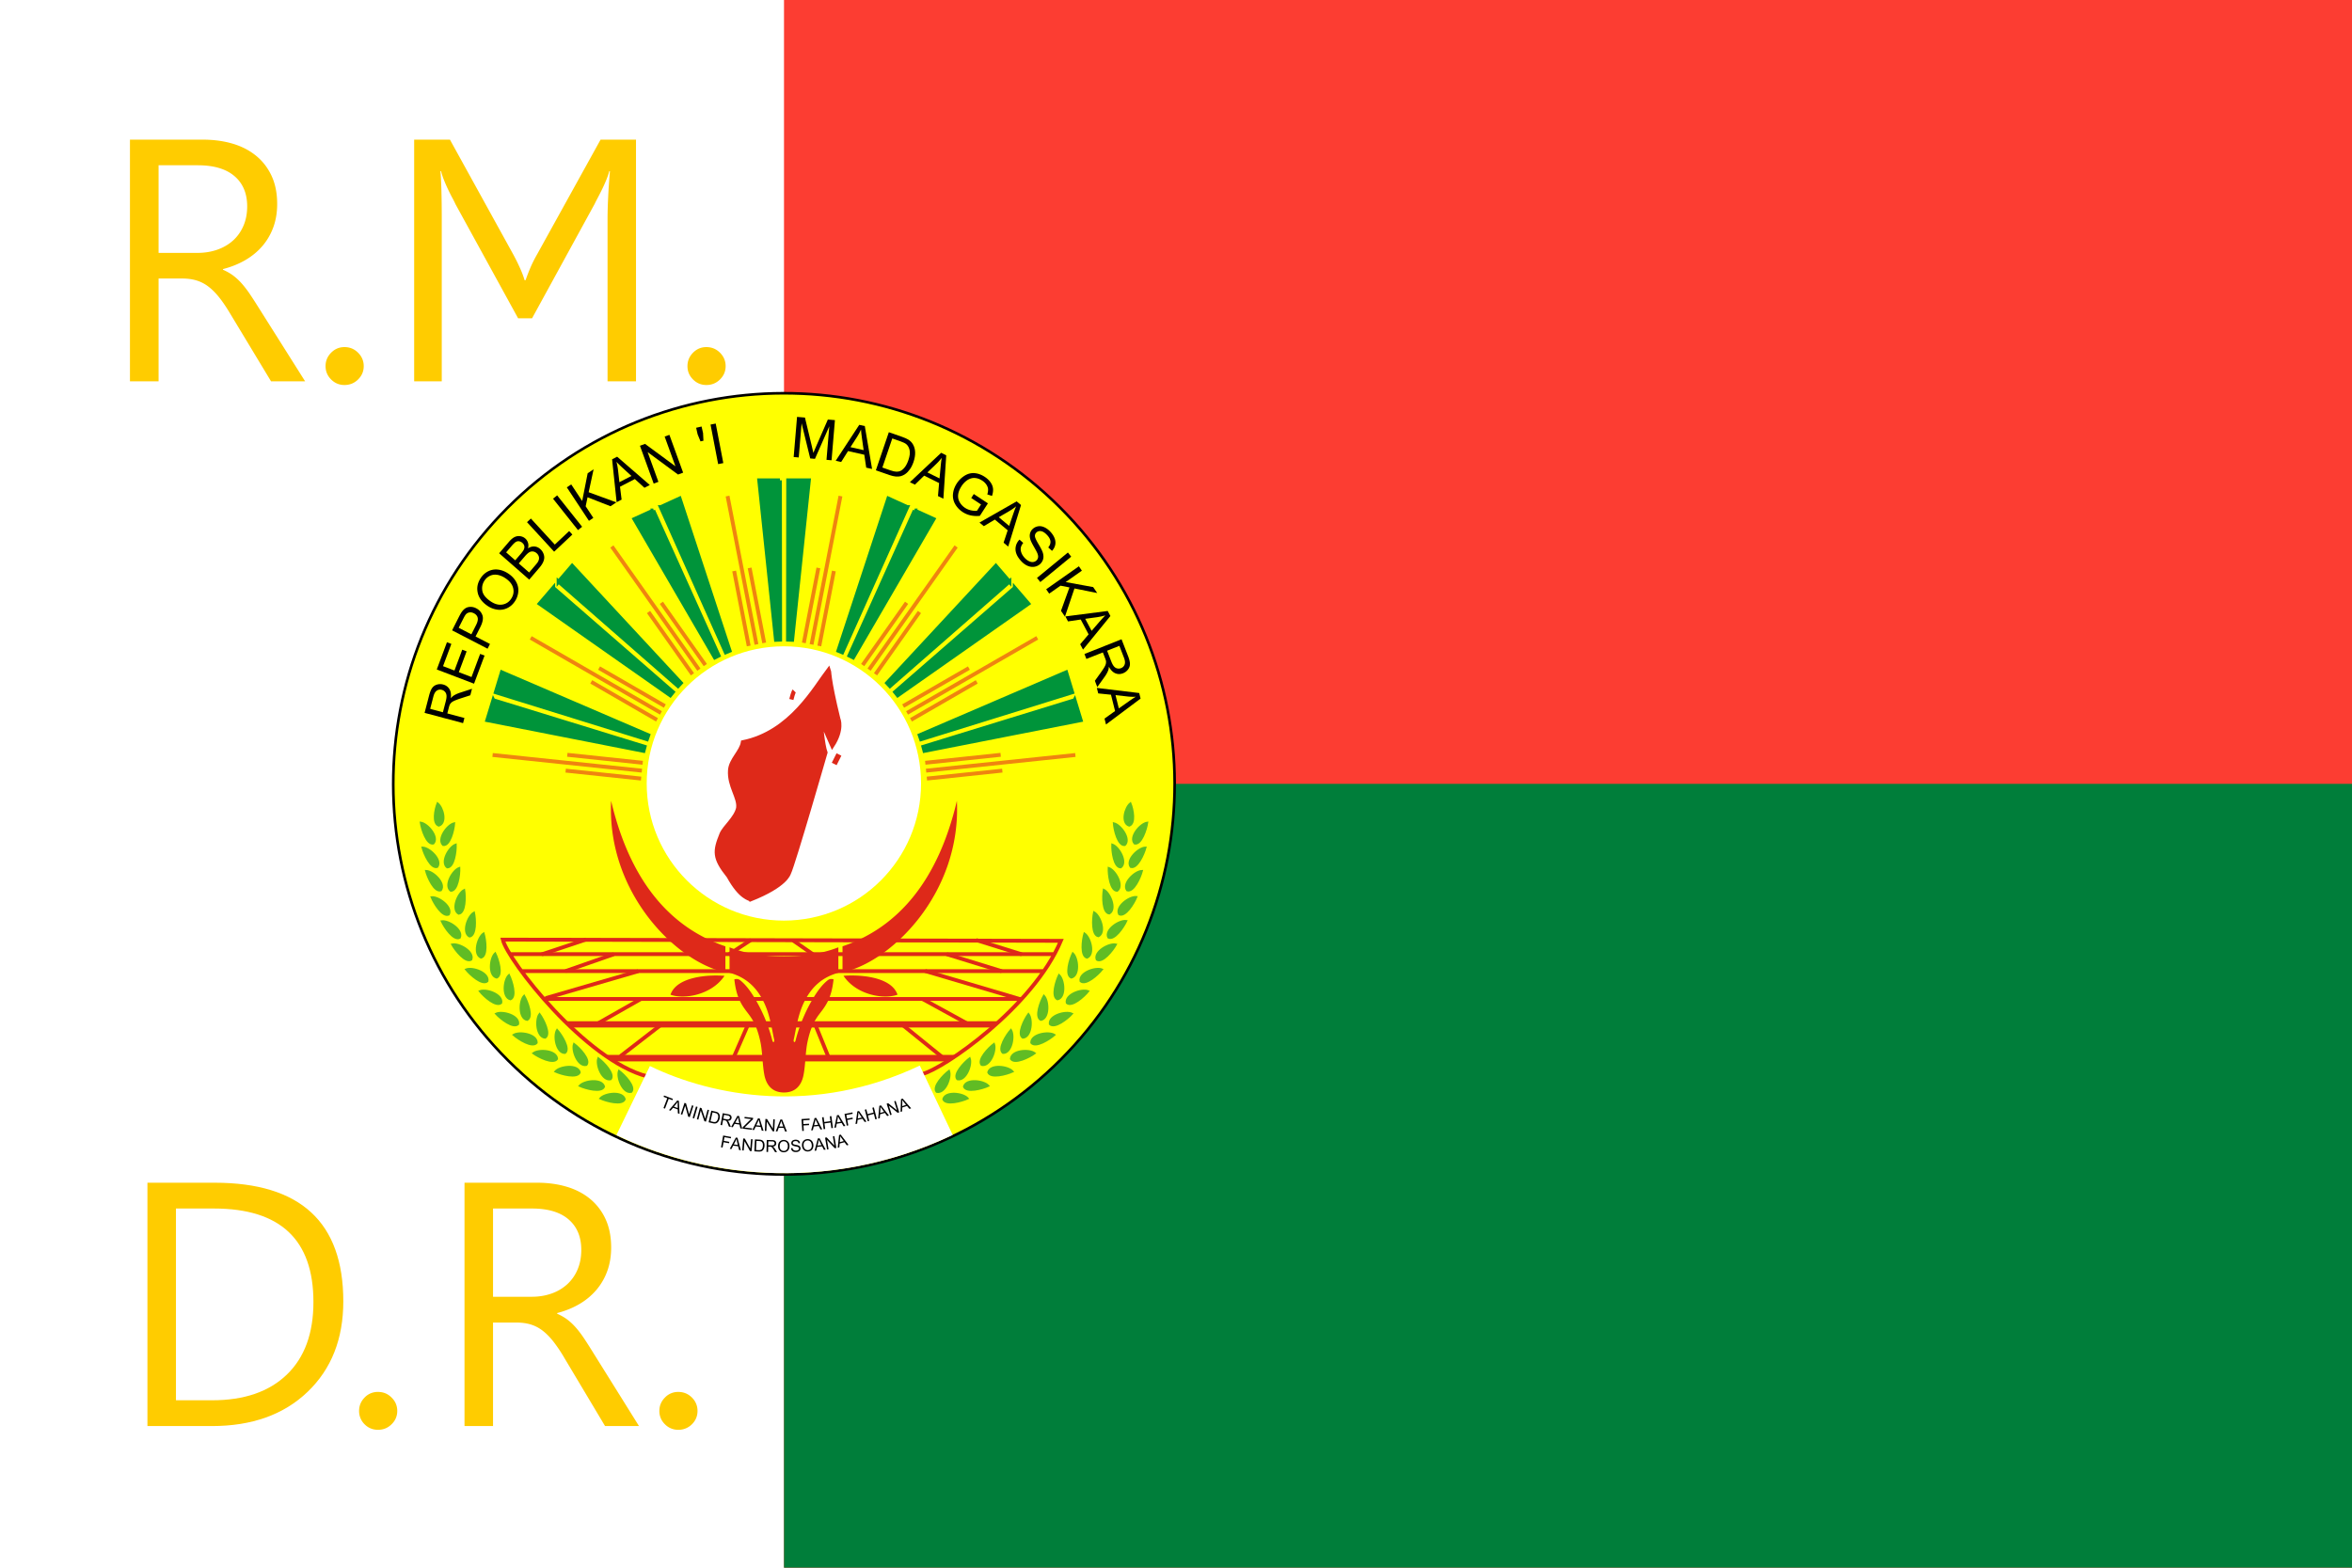 <svg xmlns="http://www.w3.org/2000/svg" width="900" height="600"><path style="fill:#fff" d="M0 0h900v600H0z"/><path style="fill:#fc3d32" d="M300 0h600v600H300z"/><path style="fill:#007e3a" d="M300 300h600v300H300z"/><path style="fill:#ff0;fill-opacity:1;stroke:#000;stroke-width:.402;stroke-linecap:round;stroke-linejoin:round;stroke-miterlimit:4;stroke-opacity:1;stroke-dasharray:none" d="M120.366 60.029c0 33.154-26.877 60.03-60.03 60.03C27.18 120.06.303 93.184.303 60.03.304 26.874 27.181-.002 60.335-.002c33.154 0 60.031 26.876 60.031 60.03z" transform="matrix(1.764 1.758 -1.758 1.764 299.082 88.045)"/><path transform="matrix(1.588 0 0 1.588 40.698 -475.241)" d="M196.311 488.093c0 18.256-14.799 33.054-33.054 33.054-18.255 0-33.054-14.798-33.054-33.054 0-18.255 14.799-33.054 33.054-33.054 18.255 0 33.054 14.8 33.054 33.054z" style="fill:#fff;fill-opacity:1;stroke:none"/><g style="stroke:#de2919;stroke-width:.986;stroke-opacity:1"><path d="m160.115 154.835-24.023-7.139" style="fill:none;stroke:#de2919;stroke-width:.986px;stroke-linecap:butt;stroke-linejoin:miter;stroke-opacity:1" transform="matrix(1.495 0 0 1.489 150.523 151.712)"/><g style="fill:none;stroke:#de2919;stroke-width:.986;stroke-opacity:1"><path style="fill:none;stroke:#de2919;stroke-width:.986px;stroke-linecap:butt;stroke-linejoin:miter;stroke-opacity:1" d="M65.04 174.793c-15.871-4.045-35.788-29.874-37.033-35.165 7.158 0 142.838.312 142.838.312-7.157 17.115-30.185 32.986-35.476 34.23M29.875 143.363h139.103M32.987 147.72h133.502M38.588 154.877h121.988" transform="matrix(1.495 0 0 1.489 150.523 151.712)"/><g style="fill:none;stroke:#de2919;stroke-width:.986;stroke-opacity:1"><path d="M55.894 170.437h86.322M54.818 169.755H143.6" style="fill:none;stroke:#de2919;stroke-width:.986px;stroke-linecap:butt;stroke-linejoin:miter;stroke-opacity:1" transform="matrix(1.495 0 0 1.489 150.523 151.712)"/></g><g style="fill:none;stroke:#de2919;stroke-width:.986;stroke-opacity:1"><path d="M45.085 161.723h108.79M44.538 161.104h109.86" style="fill:none;stroke:#de2919;stroke-width:.986px;stroke-linecap:butt;stroke-linejoin:miter;stroke-opacity:1" transform="matrix(1.495 0 0 1.489 150.523 151.712)"/></g><path style="fill:none;stroke:#de2919;stroke-width:.986px;stroke-linecap:butt;stroke-linejoin:miter;stroke-opacity:1" d="m37.967 143.417 11.355-3.818M160.845 143.409l-11.67-3.667M38.952 154.683l23.724-6.936M141.61 143.373l14.111 4.373M51.872 161.432l11.35-6.47M147.317 161.432l-11.962-6.591M58.097 169.61l10.374-8.056M140.97 170.22l-10.497-8.544M107.528 143.49l-5.249-3.662M85.802 143.49l5.737-3.784M111.433 169.975l-3.417-8.421M87.023 170.097l3.661-8.421M44.073 147.72l12.352-4.337" transform="matrix(1.495 0 0 1.489 150.523 151.712)"/></g></g><path style="fill:none;stroke:#fff;stroke-width:29.389;stroke-linecap:butt;stroke-linejoin:miter;stroke-miterlimit:4;stroke-opacity:1;stroke-dasharray:none" d="M242.384 421.225c27.424 13.303 70.983 21.239 115.981-.123" transform="translate(-.107)"/><path style="fill:none;stroke:#ef8410;stroke-width:.987px;stroke-linecap:butt;stroke-linejoin:miter;stroke-opacity:1" d="m120.491 64.813-.002-38.417M118.477 64.813l-.013-19.408M122.516 64.813l-.013-19.408" transform="matrix(1.467 .291 -.288 1.478 152.45 115.783)"/><path style="fill:#00943a;fill-opacity:1;fill-rule:evenodd;stroke:#00943a;stroke-width:.98px;stroke-linecap:butt;stroke-linejoin:miter;stroke-opacity:1" d="M98.92 22.478h-5.306l4.28 40.534 1.077-.04-.052-40.494zM101.023 22.478h5.305l-4.28 40.534-1.077-.04.052-40.494z" transform="matrix(1.495 0 0 1.506 150.566 149.986)"/><path style="fill:none;stroke:#ef8410;stroke-width:.987px;stroke-linecap:butt;stroke-linejoin:miter;stroke-opacity:1" d="m120.491 64.813-.002-38.417M118.477 64.813l-.013-19.408M122.516 64.813l-.013-19.408" transform="matrix(-1.467 .291 .288 1.478 447.562 115.783)"/><path d="M98.92 22.478h-5.306l4.28 40.534 1.077-.04-.052-40.494zM101.023 22.478h5.305l-4.28 40.534-1.077-.04.052-40.494z" style="fill:#00943a;fill-opacity:1;fill-rule:evenodd;stroke:#00943a;stroke-width:.98px;stroke-linecap:butt;stroke-linejoin:miter;stroke-opacity:1" transform="matrix(1.362 -.621 .616 1.372 101.396 225.978)"/><path d="m120.491 64.813-.002-38.417M118.477 64.813l-.013-19.408M122.516 64.813l-.013-19.408" style="fill:none;stroke:#ef8410;stroke-width:.987px;stroke-linecap:butt;stroke-linejoin:miter;stroke-opacity:1" transform="matrix(-1.218 .874 .867 1.227 358.003 71.46)"/><path d="M98.92 22.478h-5.306l4.28 40.534 1.077-.04-.052-40.494zM101.023 22.478h5.305l-4.28 40.534-1.077-.04.052-40.494z" style="fill:#00943a;fill-opacity:1;fill-rule:evenodd;stroke:#00943a;stroke-width:.98px;stroke-linecap:butt;stroke-linejoin:miter;stroke-opacity:1" transform="matrix(.979 -1.139 1.13 .986 89.44 315.503)"/><path d="m120.491 64.813-.002-38.417M118.477 64.813l-.013-19.408M122.516 64.813l-.013-19.408" style="fill:none;stroke:#ef8410;stroke-width:.987px;stroke-linecap:butt;stroke-linejoin:miter;stroke-opacity:1" transform="matrix(-.742 1.307 1.297 .748 258.25 66.897)"/><path d="M98.92 22.478h-5.306l4.28 40.534 1.077-.04-.052-40.494zM101.023 22.478h5.305l-4.28 40.534-1.077-.04.052-40.494z" style="fill:#00943a;fill-opacity:1;fill-rule:evenodd;stroke:#00943a;stroke-width:.98px;stroke-linecap:butt;stroke-linejoin:miter;stroke-opacity:1" transform="matrix(.439 -1.44 1.429 .442 113.232 400.497)"/><path d="m120.491 64.813-.002-38.417M118.477 64.813l-.013-19.408M122.516 64.813l-.013-19.408" style="fill:none;stroke:#ef8410;stroke-width:.987px;stroke-linecap:butt;stroke-linejoin:miter;stroke-opacity:1" transform="matrix(-.155 1.498 1.487 .156 167.925 104.346)"/><path d="M98.92 22.478h-5.306l4.28 40.534 1.077-.04-.052-40.494zM101.023 22.478h5.305l-4.28 40.534-1.077-.04.052-40.494z" style="fill:#00943a;fill-opacity:1;fill-rule:evenodd;stroke:#00943a;stroke-width:.98px;stroke-linecap:butt;stroke-linejoin:miter;stroke-opacity:1" transform="matrix(-1.362 -.621 -.616 1.372 498.596 225.978)"/><path d="m120.491 64.813-.002-38.417M118.477 64.813l-.013-19.408M122.516 64.813l-.013-19.408" style="fill:none;stroke:#ef8410;stroke-width:.987px;stroke-linecap:butt;stroke-linejoin:miter;stroke-opacity:1" transform="matrix(1.218 .874 -.867 1.227 241.989 71.46)"/><path d="M98.92 22.478h-5.306l4.28 40.534 1.077-.04-.052-40.494zM101.023 22.478h5.305l-4.28 40.534-1.077-.04.052-40.494z" style="fill:#00943a;fill-opacity:1;fill-rule:evenodd;stroke:#00943a;stroke-width:.98px;stroke-linecap:butt;stroke-linejoin:miter;stroke-opacity:1" transform="matrix(-.979 -1.139 -1.13 .986 510.552 315.503)"/><path d="m120.491 64.813-.002-38.417M118.477 64.813l-.013-19.408M122.516 64.813l-.013-19.408" style="fill:none;stroke:#ef8410;stroke-width:.987px;stroke-linecap:butt;stroke-linejoin:miter;stroke-opacity:1" transform="matrix(.742 1.307 -1.297 .748 341.742 66.897)"/><path d="M98.92 22.478h-5.306l4.28 40.534 1.077-.04-.052-40.494zM101.023 22.478h5.305l-4.28 40.534-1.077-.04.052-40.494z" style="fill:#00943a;fill-opacity:1;fill-rule:evenodd;stroke:#00943a;stroke-width:.98px;stroke-linecap:butt;stroke-linejoin:miter;stroke-opacity:1" transform="matrix(-.439 -1.44 -1.429 .442 486.76 400.497)"/><path d="m120.491 64.813-.002-38.417M118.477 64.813l-.013-19.408M122.516 64.813l-.013-19.408" style="fill:none;stroke:#ef8410;stroke-width:.987px;stroke-linecap:butt;stroke-linejoin:miter;stroke-opacity:1" transform="matrix(.155 1.498 -1.487 .156 432.066 104.346)"/><path d="M60.425 179.26c1.155-1.307-1.703-4.41-3.072-5.474-.669 1.673.913 5.96 3.072 5.474zM58.696 181.118c-.66 1.616-4.708.426-6.268-.33 1.203-1.34 5.748-1.821 6.268.33z" style="fill:#60bc24;fill-opacity:1;fill-rule:evenodd;stroke:#60bc24;stroke-width:.493;stroke-linecap:butt;stroke-linejoin:miter;stroke-miterlimit:4;stroke-opacity:1;stroke-dasharray:none" transform="matrix(1.494 -.029 .029 1.489 146.122 152.73)"/><path d="M60.425 179.26c1.155-1.307-1.703-4.41-3.072-5.474-.669 1.673.913 5.96 3.072 5.474zM58.696 181.118c-.66 1.616-4.708.426-6.268-.33 1.203-1.34 5.748-1.821 6.268.33z" style="fill:#60bc24;fill-opacity:1;fill-rule:evenodd;stroke:#60bc24;stroke-width:.493;stroke-linecap:butt;stroke-linejoin:miter;stroke-miterlimit:4;stroke-opacity:1;stroke-dasharray:none" transform="matrix(1.494 -.029 .029 1.489 138.212 147.91)"/><path d="M60.425 179.26c1.155-1.307-1.703-4.41-3.072-5.474-.669 1.673.913 5.96 3.072 5.474zM58.696 181.118c-.66 1.616-4.708.426-6.268-.33 1.203-1.34 5.748-1.821 6.268.33z" style="fill:#60bc24;fill-opacity:1;fill-rule:evenodd;stroke:#60bc24;stroke-width:.493;stroke-linecap:butt;stroke-linejoin:miter;stroke-miterlimit:4;stroke-opacity:1;stroke-dasharray:none" transform="matrix(1.494 -.029 .029 1.489 128.922 142.427)"/><path d="M60.425 179.26c1.155-1.307-1.703-4.41-3.072-5.474-.669 1.673.913 5.96 3.072 5.474zM58.696 181.118c-.66 1.616-4.708.426-6.268-.33 1.203-1.34 5.748-1.821 6.268.33z" style="fill:#60bc24;fill-opacity:1;fill-rule:evenodd;stroke:#60bc24;stroke-width:.493;stroke-linecap:butt;stroke-linejoin:miter;stroke-miterlimit:4;stroke-opacity:1;stroke-dasharray:none" transform="matrix(1.47 .267 -.268 1.465 175.434 124.254)"/><path d="M60.425 179.26c1.155-1.307-1.703-4.41-3.072-5.474-.669 1.673.913 5.96 3.072 5.474zM58.696 181.118c-.66 1.616-4.708.426-6.268-.33 1.203-1.34 5.748-1.821 6.268.33z" style="fill:#60bc24;fill-opacity:1;fill-rule:evenodd;stroke:#60bc24;stroke-width:.493;stroke-linecap:butt;stroke-linejoin:miter;stroke-miterlimit:4;stroke-opacity:1;stroke-dasharray:none" transform="matrix(1.437 .41 -.411 1.431 195.475 115.875)"/><path d="M60.425 179.26c1.155-1.307-1.703-4.41-3.072-5.474-.669 1.673.913 5.96 3.072 5.474zM58.696 181.118c-.66 1.616-4.708.426-6.268-.33 1.203-1.34 5.748-1.821 6.268.33z" style="fill:#60bc24;fill-opacity:1;fill-rule:evenodd;stroke:#60bc24;stroke-width:.493;stroke-linecap:butt;stroke-linejoin:miter;stroke-miterlimit:4;stroke-opacity:1;stroke-dasharray:none" transform="matrix(1.385 .56 -.563 1.379 218.964 109.321)"/><path d="M60.425 179.26c1.155-1.307-1.703-4.41-3.072-5.474-.669 1.673.913 5.96 3.072 5.474zM58.696 181.118c-.66 1.616-4.708.426-6.268-.33 1.203-1.34 5.748-1.821 6.268.33z" style="fill:#60bc24;fill-opacity:1;fill-rule:evenodd;stroke:#60bc24;stroke-width:.493;stroke-linecap:butt;stroke-linejoin:miter;stroke-miterlimit:4;stroke-opacity:1;stroke-dasharray:none" transform="matrix(1.346 .647 -.65 1.341 230.524 103.005)"/><path d="M60.425 179.26c1.155-1.307-1.703-4.41-3.072-5.474-.669 1.673.913 5.96 3.072 5.474zM58.696 181.118c-.66 1.616-4.708.426-6.268-.33 1.203-1.34 5.748-1.821 6.268.33z" style="fill:#60bc24;fill-opacity:1;fill-rule:evenodd;stroke:#60bc24;stroke-width:.493;stroke-linecap:butt;stroke-linejoin:miter;stroke-miterlimit:4;stroke-opacity:1;stroke-dasharray:none" transform="matrix(1.346 .647 -.65 1.341 225.252 94.689)"/><path d="M60.425 179.26c1.155-1.307-1.703-4.41-3.072-5.474-.669 1.673.913 5.96 3.072 5.474zM58.696 181.118c-.66 1.616-4.708.426-6.268-.33 1.203-1.34 5.748-1.821 6.268.33z" style="fill:#60bc24;fill-opacity:1;fill-rule:evenodd;stroke:#60bc24;stroke-width:.493;stroke-linecap:butt;stroke-linejoin:miter;stroke-miterlimit:4;stroke-opacity:1;stroke-dasharray:none" transform="scale(1.495 1.489) rotate(35.45 -12.879 310.78)"/><path d="M60.425 179.26c1.155-1.307-1.703-4.41-3.072-5.474-.669 1.673.913 5.96 3.072 5.474zM58.696 181.118c-.66 1.616-4.708.426-6.268-.33 1.203-1.34 5.748-1.821 6.268.33z" style="fill:#60bc24;fill-opacity:1;fill-rule:evenodd;stroke:#60bc24;stroke-width:.493;stroke-linecap:butt;stroke-linejoin:miter;stroke-miterlimit:4;stroke-opacity:1;stroke-dasharray:none" transform="scale(1.495 1.489) rotate(39.711 5.19 292.746)"/><path d="M60.425 179.26c1.155-1.307-1.703-4.41-3.072-5.474-.669 1.673.913 5.96 3.072 5.474zM58.696 181.118c-.66 1.616-4.708.426-6.268-.33 1.203-1.34 5.748-1.821 6.268.33z" style="fill:#60bc24;fill-opacity:1;fill-rule:evenodd;stroke:#60bc24;stroke-width:.493;stroke-linecap:butt;stroke-linejoin:miter;stroke-miterlimit:4;stroke-opacity:1;stroke-dasharray:none" transform="scale(1.495 1.489) rotate(42.357 17.148 280.59)"/><path d="M60.425 179.26c1.155-1.307-1.703-4.41-3.072-5.474-.669 1.673.913 5.96 3.072 5.474zM58.696 181.118c-.66 1.616-4.708.426-6.268-.33 1.203-1.34 5.748-1.821 6.268.33z" style="fill:#60bc24;fill-opacity:1;fill-rule:evenodd;stroke:#60bc24;stroke-width:.493;stroke-linecap:butt;stroke-linejoin:miter;stroke-miterlimit:4;stroke-opacity:1;stroke-dasharray:none" transform="matrix(.966 1.136 -1.14 .962 318.482 99.848)"/><path d="M60.425 179.26c1.155-1.307-1.703-4.41-3.072-5.474-.669 1.673.913 5.96 3.072 5.474zM58.696 181.118c-.66 1.616-4.708.426-6.268-.33 1.203-1.34 5.748-1.821 6.268.33z" style="fill:#60bc24;fill-opacity:1;fill-rule:evenodd;stroke:#60bc24;stroke-width:.493;stroke-linecap:butt;stroke-linejoin:miter;stroke-miterlimit:4;stroke-opacity:1;stroke-dasharray:none" transform="matrix(.966 1.136 -1.14 .962 317.111 90.896)"/><path d="M60.425 179.26c1.155-1.307-1.703-4.41-3.072-5.474-.669 1.673.913 5.96 3.072 5.474zM58.696 181.118c-.66 1.616-4.708.426-6.268-.33 1.203-1.34 5.748-1.821 6.268.33z" style="fill:#60bc24;fill-opacity:1;fill-rule:evenodd;stroke:#60bc24;stroke-width:.493;stroke-linecap:butt;stroke-linejoin:miter;stroke-miterlimit:4;stroke-opacity:1;stroke-dasharray:none" transform="matrix(.836 1.234 -1.239 .833 341.169 99.555)"/><path style="fill:#60bc24;fill-opacity:1;fill-rule:evenodd;stroke:#60bc24;stroke-width:.493;stroke-linecap:butt;stroke-linejoin:miter;stroke-miterlimit:4;stroke-opacity:1;stroke-dasharray:none" d="M12.448 109.902c-1.645-.585-.89-4.166-.208-5.76 1.395 1.14 2.332 5.14.208 5.76z" transform="matrix(1.494 -.029 .029 1.489 146.122 152.73)"/><path d="M60.425 179.26c1.155-1.307-1.703-4.41-3.072-5.474-.669 1.673.913 5.96 3.072 5.474zM58.696 181.118c-.66 1.616-4.708.426-6.268-.33 1.203-1.34 5.748-1.821 6.268.33z" style="fill:#60bc24;fill-opacity:1;fill-rule:evenodd;stroke:#60bc24;stroke-width:.493;stroke-linecap:butt;stroke-linejoin:miter;stroke-miterlimit:4;stroke-opacity:1;stroke-dasharray:none" transform="matrix(-1.494 -.029 -.029 1.489 453.878 152.73)"/><path d="M60.425 179.26c1.155-1.307-1.703-4.41-3.072-5.474-.669 1.673.913 5.96 3.072 5.474zM58.696 181.118c-.66 1.616-4.708.426-6.268-.33 1.203-1.34 5.748-1.821 6.268.33z" style="fill:#60bc24;fill-opacity:1;fill-rule:evenodd;stroke:#60bc24;stroke-width:.493;stroke-linecap:butt;stroke-linejoin:miter;stroke-miterlimit:4;stroke-opacity:1;stroke-dasharray:none" transform="matrix(-1.494 -.029 -.029 1.489 461.788 147.91)"/><path d="M60.425 179.26c1.155-1.307-1.703-4.41-3.072-5.474-.669 1.673.913 5.96 3.072 5.474zM58.696 181.118c-.66 1.616-4.708.426-6.268-.33 1.203-1.34 5.748-1.821 6.268.33z" style="fill:#60bc24;fill-opacity:1;fill-rule:evenodd;stroke:#60bc24;stroke-width:.493;stroke-linecap:butt;stroke-linejoin:miter;stroke-miterlimit:4;stroke-opacity:1;stroke-dasharray:none" transform="matrix(-1.494 -.029 -.029 1.489 471.078 142.427)"/><path d="M60.425 179.26c1.155-1.307-1.703-4.41-3.072-5.474-.669 1.673.913 5.96 3.072 5.474zM58.696 181.118c-.66 1.616-4.708.426-6.268-.33 1.203-1.34 5.748-1.821 6.268.33z" style="fill:#60bc24;fill-opacity:1;fill-rule:evenodd;stroke:#60bc24;stroke-width:.493;stroke-linecap:butt;stroke-linejoin:miter;stroke-miterlimit:4;stroke-opacity:1;stroke-dasharray:none" transform="matrix(-1.47 .267 .268 1.465 424.566 124.254)"/><path d="M60.425 179.26c1.155-1.307-1.703-4.41-3.072-5.474-.669 1.673.913 5.96 3.072 5.474zM58.696 181.118c-.66 1.616-4.708.426-6.268-.33 1.203-1.34 5.748-1.821 6.268.33z" style="fill:#60bc24;fill-opacity:1;fill-rule:evenodd;stroke:#60bc24;stroke-width:.493;stroke-linecap:butt;stroke-linejoin:miter;stroke-miterlimit:4;stroke-opacity:1;stroke-dasharray:none" transform="matrix(-1.437 .41 .411 1.431 404.525 115.875)"/><path d="M60.425 179.26c1.155-1.307-1.703-4.41-3.072-5.474-.669 1.673.913 5.96 3.072 5.474zM58.696 181.118c-.66 1.616-4.708.426-6.268-.33 1.203-1.34 5.748-1.821 6.268.33z" style="fill:#60bc24;fill-opacity:1;fill-rule:evenodd;stroke:#60bc24;stroke-width:.493;stroke-linecap:butt;stroke-linejoin:miter;stroke-miterlimit:4;stroke-opacity:1;stroke-dasharray:none" transform="matrix(-1.385 .56 .563 1.379 381.036 109.321)"/><path d="M60.425 179.26c1.155-1.307-1.703-4.41-3.072-5.474-.669 1.673.913 5.96 3.072 5.474zM58.696 181.118c-.66 1.616-4.708.426-6.268-.33 1.203-1.34 5.748-1.821 6.268.33z" style="fill:#60bc24;fill-opacity:1;fill-rule:evenodd;stroke:#60bc24;stroke-width:.493;stroke-linecap:butt;stroke-linejoin:miter;stroke-miterlimit:4;stroke-opacity:1;stroke-dasharray:none" transform="matrix(-1.346 .647 .65 1.341 369.476 103.005)"/><path d="M60.425 179.26c1.155-1.307-1.703-4.41-3.072-5.474-.669 1.673.913 5.96 3.072 5.474zM58.696 181.118c-.66 1.616-4.708.426-6.268-.33 1.203-1.34 5.748-1.821 6.268.33z" style="fill:#60bc24;fill-opacity:1;fill-rule:evenodd;stroke:#60bc24;stroke-width:.493;stroke-linecap:butt;stroke-linejoin:miter;stroke-miterlimit:4;stroke-opacity:1;stroke-dasharray:none" transform="matrix(-1.346 .647 .65 1.341 374.748 94.689)"/><path d="M60.425 179.26c1.155-1.307-1.703-4.41-3.072-5.474-.669 1.673.913 5.96 3.072 5.474zM58.696 181.118c-.66 1.616-4.708.426-6.268-.33 1.203-1.34 5.748-1.821 6.268.33z" style="fill:#60bc24;fill-opacity:1;fill-rule:evenodd;stroke:#60bc24;stroke-width:.493;stroke-linecap:butt;stroke-linejoin:miter;stroke-miterlimit:4;stroke-opacity:1;stroke-dasharray:none" transform="matrix(-1.218 .864 .867 1.213 334.137 96.894)"/><path d="M60.425 179.26c1.155-1.307-1.703-4.41-3.072-5.474-.669 1.673.913 5.96 3.072 5.474zM58.696 181.118c-.66 1.616-4.708.426-6.268-.33 1.203-1.34 5.748-1.821 6.268.33z" style="fill:#60bc24;fill-opacity:1;fill-rule:evenodd;stroke:#60bc24;stroke-width:.493;stroke-linecap:butt;stroke-linejoin:miter;stroke-miterlimit:4;stroke-opacity:1;stroke-dasharray:none" transform="matrix(-1.15 .951 .955 1.145 318.625 95.625)"/><path d="M60.425 179.26c1.155-1.307-1.703-4.41-3.072-5.474-.669 1.673.913 5.96 3.072 5.474zM58.696 181.118c-.66 1.616-4.708.426-6.268-.33 1.203-1.34 5.748-1.821 6.268.33z" style="fill:#60bc24;fill-opacity:1;fill-rule:evenodd;stroke:#60bc24;stroke-width:.493;stroke-linecap:butt;stroke-linejoin:miter;stroke-miterlimit:4;stroke-opacity:1;stroke-dasharray:none" transform="matrix(-1.105 1.003 1.007 1.1 310.727 91.848)"/><path d="M60.425 179.26c1.155-1.307-1.703-4.41-3.072-5.474-.669 1.673.913 5.96 3.072 5.474zM58.696 181.118c-.66 1.616-4.708.426-6.268-.33 1.203-1.34 5.748-1.821 6.268.33z" style="fill:#60bc24;fill-opacity:1;fill-rule:evenodd;stroke:#60bc24;stroke-width:.493;stroke-linecap:butt;stroke-linejoin:miter;stroke-miterlimit:4;stroke-opacity:1;stroke-dasharray:none" transform="matrix(-.966 1.136 1.14 .962 281.518 99.848)"/><path d="M60.425 179.26c1.155-1.307-1.703-4.41-3.072-5.474-.669 1.673.913 5.96 3.072 5.474zM58.696 181.118c-.66 1.616-4.708.426-6.268-.33 1.203-1.34 5.748-1.821 6.268.33z" style="fill:#60bc24;fill-opacity:1;fill-rule:evenodd;stroke:#60bc24;stroke-width:.493;stroke-linecap:butt;stroke-linejoin:miter;stroke-miterlimit:4;stroke-opacity:1;stroke-dasharray:none" transform="matrix(-.966 1.136 1.14 .962 282.889 90.896)"/><path d="M60.425 179.26c1.155-1.307-1.703-4.41-3.072-5.474-.669 1.673.913 5.96 3.072 5.474zM58.696 181.118c-.66 1.616-4.708.426-6.268-.33 1.203-1.34 5.748-1.821 6.268.33z" style="fill:#60bc24;fill-opacity:1;fill-rule:evenodd;stroke:#60bc24;stroke-width:.493;stroke-linecap:butt;stroke-linejoin:miter;stroke-miterlimit:4;stroke-opacity:1;stroke-dasharray:none" transform="matrix(-.836 1.234 1.239 .833 258.831 99.555)"/><path style="fill:#60bc24;fill-opacity:1;fill-rule:evenodd;stroke:#60bc24;stroke-width:.493;stroke-linecap:butt;stroke-linejoin:miter;stroke-miterlimit:4;stroke-opacity:1;stroke-dasharray:none" d="M12.448 109.902c-1.645-.585-.89-4.166-.208-5.76 1.395 1.14 2.332 5.14.208 5.76z" transform="matrix(-1.494 -.029 -.029 1.489 453.878 152.73)"/><path d="M233.949 306.503c-1.732 35.619 25.545 61.977 43.736 65.603v-9.92c-21.5-7.291-36.59-25.396-43.736-55.683zm132.316 0c-7.146 30.287-22.267 48.392-43.767 55.683v9.92c18.19-3.626 45.5-29.984 43.767-65.603zm-86.996 56.064v9.73c6.335 1.778 10.348 5.564 13.121 11.25 2.431 4.986 3.101 10.604 3.962 14.389.116.513-.056.876-.254.887-.286.017-.42-.482-.475-.697-1.677-6.583-4.44-12.407-7.036-16.607-1.446-2.34-3.112-4.645-5.198-6.307-.714-.569-1.445-.658-2.282-.38.326 2.942.904 5.776 2.219 8.43 1.368 2.762 2.938 4.285 4.247 6.307 1.309 2.022 2.51 4.518 3.518 9.254.783 3.68.738 8.558 1.49 12.519.794 4.191 3.21 6.782 7.51 6.782s6.716-2.59 7.511-6.782c.752-3.96.707-8.839 1.49-12.519 1.008-4.736 2.21-7.232 3.518-9.254 1.309-2.022 2.878-3.545 4.247-6.307 1.315-2.654 1.893-5.488 2.218-8.43-.836-.278-1.567-.189-2.282.38-2.085 1.662-3.751 3.967-5.197 6.307-2.596 4.2-5.36 10.024-7.036 16.607-.055.215-.19.714-.475.697-.198-.011-.37-.374-.254-.887.86-3.785 1.53-9.403 3.962-14.389 2.773-5.686 6.786-9.472 13.12-11.25v-9.73c-6.485 2.548-13.888 3.518-20.822 3.518-6.934 0-14.337-.97-20.822-3.518zm-6.655 10.807c-6.973.245-14.22 2.196-15.941 7.32 5.353 1.936 15.848.04 20.663-7.225a45.368 45.368 0 0 0-4.722-.095zm51.786 0c-.52.018-1.02.06-1.522.095 4.815 7.265 15.31 9.16 20.664 7.226-1.987-5.913-11.356-7.598-19.142-7.321z" style="fill:#de2919;fill-opacity:1;fill-rule:evenodd;stroke:none" transform="translate(-.107)"/><path d="M111.491 70.11c-3.66 4.792-9.762 16.261-22.054 18.764-.366 2.437-3.095 4.513-3.29 7.19-.3 4.109 2.462 7.055 2.071 9.747-.574 2.621-3.53 4.876-4.265 6.702-1.777 4.413-1.944 6.121 1.828 10.844 3.093 5.672 5.387 5.685 5.605 5.971 9.224-3.653 9.77-6.646 9.87-6.702 1.218-2.558 9.382-31.07 9.382-31.07-.73-1.95-1.218-7.921-1.218-7.921 1.154 2.13 1 1.796 2.924 6.214 2.795-4.273 1.584-6.946 1.584-6.945-2.594-10.611-2.315-12.552-2.437-12.794z" style="fill:#de2919;fill-opacity:1;fill-rule:evenodd;stroke:#de2919;stroke-width:.986px;stroke-linecap:butt;stroke-linejoin:miter;stroke-opacity:1" transform="matrix(1.495 0 0 1.489 150.523 151.712)"/><path d="M101.865 77.908c.487-1.95.731-2.193.731-2.193" style="fill:none;stroke:#de2919;stroke-width:1.085;stroke-linecap:butt;stroke-linejoin:miter;stroke-miterlimit:4;stroke-opacity:1;stroke-dasharray:none" transform="matrix(1.495 0 0 1.489 150.523 151.712)"/><path d="m112.831 94.48 1.219-2.438" style="fill:none;stroke:#de2919;stroke-width:1.38;stroke-linecap:butt;stroke-linejoin:miter;stroke-miterlimit:4;stroke-opacity:1;stroke-dasharray:none" transform="matrix(1.495 0 0 1.489 150.523 151.712)"/><g style="font-size:12px;font-style:normal;font-weight:400;text-align:start;line-height:140%;writing-mode:lr-tb;text-anchor:start;fill:#000;fill-opacity:1;stroke:none;font-family:Bitstream Vera Sans"><path d="M-110.24 58.161V43.845h6.347c1.276 0 2.246.128 2.91.386.664.257 1.195.71 1.592 1.362.397.65.595 1.37.595 2.158 0 1.016-.328 1.872-.986 2.568-.657.697-1.673 1.14-3.047 1.329.502.24.882.478 1.143.712.553.508 1.077 1.143 1.572 1.905l2.49 3.896h-2.383l-1.894-2.978c-.553-.86-1.01-1.517-1.367-1.973-.358-.456-.679-.775-.962-.957a2.844 2.844 0 0 0-.864-.38c-.215-.046-.567-.07-1.055-.07h-2.197v6.358zm1.894-7.998h4.072c.866 0 1.543-.09 2.031-.268.488-.18.86-.466 1.113-.86.254-.394.381-.822.381-1.284 0-.677-.245-1.234-.737-1.67-.492-.436-1.268-.654-2.33-.654h-4.53z" style="font-size:20px" transform="scale(1.064 1.077) rotate(-75.241 157.137 -22)"/></g><g style="font-size:12px;font-style:normal;font-weight:400;text-align:start;line-height:140%;writing-mode:lr-tb;text-anchor:start;fill:#000;fill-opacity:1;stroke:none;font-family:Bitstream Vera Sans"><path d="M-89.27 67.93V53.613h10.352v1.69h-8.457v4.385h7.92v1.68h-7.92v4.872h8.79v1.69z" style="font-size:20px" transform="matrix(.376 -1.007 .996 .38 147.302 145.96)"/></g><g style="font-size:12px;font-style:normal;font-weight:400;text-align:start;line-height:140%;writing-mode:lr-tb;text-anchor:start;fill:#000;fill-opacity:1;stroke:none;font-family:Bitstream Vera Sans"><path d="M-67.797 76.108V61.792h5.4c.95 0 1.677.045 2.178.136.703.117 1.292.34 1.768.67.475.328.857.789 1.147 1.381.29.592.435 1.244.435 1.953 0 1.218-.388 2.248-1.163 3.09-.774.844-2.174 1.266-4.199 1.266h-3.672v5.82zm1.894-7.51h3.702c1.223 0 2.093-.228 2.607-.683.514-.456.771-1.097.771-1.924 0-.6-.15-1.112-.454-1.538a2.123 2.123 0 0 0-1.196-.845c-.319-.085-.908-.127-1.768-.127h-3.662z" style="font-size:20px" transform="matrix(.485 -.958 .948 .491 147.302 145.96)"/></g><g style="font-size:12px;font-style:normal;font-weight:400;text-align:start;line-height:140%;writing-mode:lr-tb;text-anchor:start;fill:#000;fill-opacity:1;stroke:none;font-family:Bitstream Vera Sans"><path d="M-46.362 74.78c0-2.376.638-4.237 1.915-5.58 1.276-1.345 2.923-2.018 4.94-2.018 1.323 0 2.514.316 3.575.948a6.187 6.187 0 0 1 2.427 2.641c.557 1.13.835 2.41.835 3.843 0 1.452-.293 2.75-.88 3.897-.585 1.145-1.415 2.013-2.49 2.602a7.115 7.115 0 0 1-3.476.884c-1.348 0-2.552-.326-3.613-.977a6.284 6.284 0 0 1-2.412-2.666 8.08 8.08 0 0 1-.82-3.574zm1.954.03c0 1.725.463 3.084 1.391 4.077.928.992 2.092 1.489 3.491 1.489 1.426 0 2.6-.501 3.52-1.504.922-1.003 1.383-2.425 1.383-4.268 0-1.165-.197-2.182-.591-3.051-.394-.87-.97-1.543-1.729-2.022-.758-.478-1.61-.718-2.553-.718-1.341 0-2.495.461-3.462 1.382-.967.921-1.45 2.46-1.45 4.614z" style="font-size:20px" transform="matrix(.585 -.9 .889 .592 147.302 145.96)"/></g><g style="font-size:12px;font-style:normal;font-weight:400;text-align:start;line-height:140%;writing-mode:lr-tb;text-anchor:start;fill:#000;fill-opacity:1;stroke:none;font-family:Bitstream Vera Sans"><path d="M-19.277 85.376V71.06h5.37c1.094 0 1.972.145 2.632.434.661.29 1.179.736 1.553 1.338.375.603.562 1.232.562 1.89 0 .612-.166 1.188-.498 1.729-.332.54-.834.976-1.504 1.308.866.254 1.531.687 1.997 1.299.465.612.698 1.335.698 2.168 0 .67-.142 1.294-.425 1.87-.283.576-.633 1.02-1.05 1.333-.416.313-.939.549-1.567.708-.628.16-1.398.24-2.31.24zm1.894-8.3h3.096c.84 0 1.442-.056 1.806-.167.482-.143.845-.38 1.09-.712.243-.332.366-.75.366-1.25 0-.476-.114-.894-.342-1.255a1.73 1.73 0 0 0-.977-.742c-.423-.134-1.149-.2-2.178-.2h-2.86zm0 6.61h3.565c.612 0 1.041-.022 1.289-.068.436-.078.8-.208 1.093-.39.293-.182.534-.448.723-.796.189-.348.283-.75.283-1.206 0-.534-.137-.998-.41-1.392a2.164 2.164 0 0 0-1.138-.83c-.485-.16-1.183-.239-2.094-.239h-3.31z" style="font-size:20px" transform="matrix(.697 -.814 .804 .705 147.302 145.96)"/></g><g style="font-size:12px;font-style:normal;font-weight:400;text-align:start;line-height:140%;writing-mode:lr-tb;text-anchor:start;fill:#000;fill-opacity:1;stroke:none;font-family:Bitstream Vera Sans"><path d="M3.33 85.711V71.395h1.895v12.627h7.05v1.69z" style="font-size:20px" transform="matrix(.78 -.733 .725 .789 147.302 145.96)"/></g><g style="font-size:20px;font-style:normal;font-weight:400;text-align:start;line-height:140%;writing-mode:lr-tb;text-anchor:start;fill:#000;fill-opacity:1;stroke:none;font-family:Bitstream Vera Sans"><path d="M20.952 84.676V70.36h1.894v14.316z" transform="matrix(.83 -.674 .667 .839 147.302 145.96)"/></g><g style="font-size:12px;font-style:normal;font-weight:400;text-align:start;line-height:140%;writing-mode:lr-tb;text-anchor:start;fill:#000;fill-opacity:1;stroke:none;font-family:Bitstream Vera Sans"><path d="M33.45 81.991V67.675h1.894v7.1l7.11-7.1h2.568l-6.006 5.8 6.27 8.516h-2.5l-5.098-7.246-2.344 2.285v4.961z" style="font-size:20px" transform="matrix(.885 -.598 .591 .895 147.302 145.96)"/></g><g style="font-size:12px;font-style:normal;font-weight:400;text-align:start;line-height:140%;writing-mode:lr-tb;text-anchor:start;fill:#000;fill-opacity:1;stroke:none;font-family:Bitstream Vera Sans"><path d="M54.519 76.215 60.017 61.9h2.04l5.86 14.316H65.76l-1.67-4.336h-5.986l-1.573 4.336zm4.13-5.879h4.854l-1.494-3.964c-.456-1.205-.794-2.194-1.016-2.97a18.25 18.25 0 0 1-.771 2.735z" style="font-size:20px" transform="matrix(.948 -.491 .485 .958 147.302 145.96)"/></g><g style="font-size:20px;font-style:normal;font-weight:400;text-align:start;line-height:140%;writing-mode:lr-tb;text-anchor:start;fill:#000;fill-opacity:1;stroke:none;font-family:Bitstream Vera Sans"><path d="M78.178 67.386V53.069h1.944l7.52 11.24V53.07h1.816v14.317h-1.944l-7.52-11.25v11.25z" transform="matrix(.999 -.371 .367 1.011 147.302 145.96)"/></g><g style="font-size:20px;font-style:normal;font-weight:400;text-align:start;line-height:140%;writing-mode:lr-tb;text-anchor:start;fill:#000;fill-opacity:1;stroke:none;font-family:Bitstream Vera Sans"><path d="m105.767 46.056-.449-2.676v-2.392h2.002v2.392l-.469 2.676z" transform="matrix(1.038 -.24 .238 1.05 147.302 145.96)"/></g><g style="font-size:20px;font-style:normal;font-weight:400;text-align:start;line-height:140%;writing-mode:lr-tb;text-anchor:start;fill:#000;fill-opacity:1;stroke:none;font-family:Bitstream Vera Sans"><path d="M111.969 51.676V37.359h1.894v14.317z" transform="matrix(1.045 -.205 .203 1.057 147.302 145.96)"/></g><g style="font-size:20px;font-style:normal;font-weight:400;text-align:start;line-height:140%;writing-mode:lr-tb;text-anchor:start;fill:#000;fill-opacity:1;stroke:none;font-family:Bitstream Vera Sans"><path d="M148.63 14.382V.066h2.851l3.389 10.137c.312.944.54 1.65.684 2.119.162-.52.416-1.286.761-2.295l3.428-9.96h2.549v14.315h-1.826V2.4l-4.16 11.982h-1.71l-4.14-12.187v12.187z" transform="matrix(1.061 .091 -.09 1.073 147.302 145.96)"/></g><g style="font-size:20px;font-style:normal;font-weight:400;text-align:start;line-height:140%;writing-mode:lr-tb;text-anchor:start;fill:#000;fill-opacity:1;stroke:none;font-family:Bitstream Vera Sans"><path d="m164.302-7.663 5.498-14.316h2.041l5.86 14.316h-2.159l-1.67-4.336h-5.986l-1.572 4.336zm4.13-5.879h4.854l-1.494-3.965c-.456-1.204-.794-2.194-1.015-2.968-.183.917-.44 1.829-.772 2.734z" transform="matrix(1.039 .234 -.231 1.051 147.302 145.96)"/></g><g style="font-size:20px;font-style:normal;font-weight:400;text-align:start;line-height:140%;writing-mode:lr-tb;text-anchor:start;fill:#000;fill-opacity:1;stroke:none;font-family:Bitstream Vera Sans"><path d="M177.267-27.674V-41.99h4.931c1.114 0 1.963.068 2.55.205.82.189 1.52.53 2.099 1.025.755.638 1.32 1.454 1.694 2.446.375.993.562 2.128.562 3.404 0 1.087-.127 2.05-.381 2.89-.254.84-.58 1.535-.977 2.085s-.831.983-1.303 1.3c-.472.315-1.042.554-1.71.717-.667.163-1.433.244-2.3.244zm1.894-1.69h3.057c.944 0 1.685-.087 2.222-.263.537-.176.965-.423 1.284-.742.45-.45.799-1.053 1.05-1.812.25-.758.376-1.678.376-2.759 0-1.497-.246-2.648-.738-3.452-.491-.804-1.089-1.342-1.792-1.616-.507-.195-1.325-.293-2.45-.293h-3.009z" transform="scale(1.064 1.077) rotate(19.01 -335.61 481.015)"/></g><g style="font-size:20px;font-style:normal;font-weight:400;text-align:start;line-height:140%;writing-mode:lr-tb;text-anchor:start;fill:#000;fill-opacity:1;stroke:none;font-family:Bitstream Vera Sans"><path d="m185.284-50.73 5.498-14.317h2.041l5.86 14.316h-2.159l-1.67-4.335h-5.986l-1.572 4.335zm4.13-5.88h4.854l-1.494-3.964c-.456-1.205-.794-2.194-1.015-2.969a18.25 18.25 0 0 1-.772 2.734z" transform="matrix(.956 .473 -.468 .967 147.302 145.96)"/></g><g style="font-size:20px;font-style:normal;font-weight:400;text-align:start;line-height:140%;writing-mode:lr-tb;text-anchor:start;fill:#000;fill-opacity:1;stroke:none;font-family:Bitstream Vera Sans"><path d="M199.164-80.566v-1.68l6.065-.01v5.313c-.931.742-1.891 1.3-2.881 1.675a8.544 8.544 0 0 1-3.047.562c-1.406 0-2.684-.302-3.833-.904a5.971 5.971 0 0 1-2.602-2.612c-.586-1.14-.88-2.412-.88-3.818a8.86 8.86 0 0 1 .875-3.902c.582-1.208 1.42-2.104 2.514-2.69 1.094-.586 2.354-.88 3.78-.88 1.035 0 1.97.168 2.807.504.837.335 1.493.802 1.968 1.401.475.6.837 1.38 1.084 2.344l-1.709.469c-.215-.73-.482-1.302-.8-1.72-.32-.416-.776-.75-1.368-1a5.014 5.014 0 0 0-1.973-.376c-.865 0-1.614.132-2.246.395-.631.264-1.14.61-1.528 1.04a4.96 4.96 0 0 0-.903 1.416 7.493 7.493 0 0 0-.547 2.881c0 1.276.22 2.344.659 3.203.44.86 1.08 1.498 1.919 1.915.84.416 1.732.625 2.676.625.82 0 1.62-.158 2.402-.474.781-.316 1.374-.653 1.777-1.01v-2.667z" transform="matrix(.891 .589 -.582 .902 147.302 145.96)"/></g><g style="font-size:20px;font-style:normal;font-weight:400;text-align:start;line-height:140%;writing-mode:lr-tb;text-anchor:start;fill:#000;fill-opacity:1;stroke:none;font-family:Bitstream Vera Sans"><path d="m196.794-97.545 5.498-14.317h2.04l5.86 14.317h-2.158l-1.67-4.336h-5.986l-1.572 4.336zm4.13-5.88h4.854l-1.494-3.964c-.456-1.205-.794-2.194-1.016-2.969-.182.918-.44 1.83-.771 2.734z" transform="matrix(.82 .686 -.678 .83 147.302 145.96)"/></g><g style="font-size:20px;font-style:normal;font-weight:400;text-align:start;line-height:140%;writing-mode:lr-tb;text-anchor:start;fill:#000;fill-opacity:1;stroke:none;font-family:Bitstream Vera Sans"><path d="m198.3-125.958 1.786-.156c.085.716.282 1.303.591 1.762.31.46.79.83 1.44 1.114.652.283 1.384.425 2.198.425.723 0 1.36-.108 1.914-.323.553-.215.965-.51 1.235-.884a2.05 2.05 0 0 0 .406-1.225c0-.45-.13-.842-.391-1.177-.26-.335-.69-.617-1.289-.845-.384-.15-1.234-.382-2.549-.698-1.315-.316-2.236-.613-2.764-.893-.683-.358-1.193-.803-1.528-1.333a3.267 3.267 0 0 1-.503-1.783c0-.722.205-1.398.615-2.026.41-.628 1.01-1.105 1.797-1.43.788-.326 1.664-.489 2.627-.489 1.061 0 1.997.171 2.808.513.81.342 1.434.845 1.87 1.509.436.664.67 1.416.703 2.255l-1.816.137c-.098-.905-.428-1.588-.991-2.05-.564-.463-1.395-.694-2.496-.694-1.145 0-1.98.21-2.504.63-.525.42-.787.926-.787 1.518 0 .515.186.938.557 1.27.365.332 1.317.672 2.856 1.02 1.54.349 2.596.653 3.17.914.833.384 1.448.87 1.845 1.46.397.589.596 1.267.596 2.036 0 .761-.218 1.48-.654 2.153-.437.674-1.063 1.198-1.88 1.572-.817.375-1.737.562-2.76.562-1.295 0-2.38-.189-3.256-.567-.876-.377-1.562-.945-2.06-1.704-.499-.758-.76-1.616-.787-2.573z" transform="matrix(.736 .778 -.769 .744 147.302 145.96)"/></g><g style="font-size:20px;font-style:normal;font-weight:400;text-align:start;line-height:140%;writing-mode:lr-tb;text-anchor:start;fill:#000;fill-opacity:1;stroke:none;font-family:Bitstream Vera Sans"><path d="M202.026-137.95v-14.317h1.895v14.316z" transform="matrix(.671 .836 -.826 .679 147.302 145.96)"/></g><g style="font-size:20px;font-style:normal;font-weight:400;text-align:start;line-height:140%;writing-mode:lr-tb;text-anchor:start;fill:#000;fill-opacity:1;stroke:none;font-family:Bitstream Vera Sans"><path d="M196.364-153.123v-14.316h1.894v7.1l7.11-7.1h2.568l-6.006 5.8 6.27 8.516h-2.5l-5.098-7.246-2.344 2.285v4.961z" transform="matrix(.607 .884 -.874 .614 147.302 145.96)"/></g><g style="font-size:20px;font-style:normal;font-weight:400;text-align:start;line-height:140%;writing-mode:lr-tb;text-anchor:start;fill:#000;fill-opacity:1;stroke:none;font-family:Bitstream Vera Sans"><path d="m189.462-175.777 5.498-14.317H197l5.86 14.317h-2.159l-1.67-4.336h-5.986l-1.572 4.336zm4.13-5.88h4.854l-1.494-3.964c-.456-1.204-.794-2.194-1.016-2.969-.182.918-.439 1.83-.771 2.735z" transform="matrix(.504 .948 -.938 .51 147.302 145.96)"/></g><g style="font-size:20px;font-style:normal;font-weight:400;text-align:start;line-height:140%;writing-mode:lr-tb;text-anchor:start;fill:#000;fill-opacity:1;stroke:none;font-family:Bitstream Vera Sans"><path d="M182.218-198.575v-14.317h6.348c1.276 0 2.246.129 2.91.386.664.257 1.194.711 1.592 1.362.397.651.595 1.37.595 2.159 0 1.015-.328 1.871-.986 2.568-.658.697-1.673 1.14-3.047 1.328.501.241.882.479 1.143.713.553.508 1.077 1.143 1.572 1.904l2.49 3.897h-2.383l-1.894-2.979c-.554-.86-1.01-1.517-1.367-1.972-.358-.456-.68-.775-.962-.957a2.844 2.844 0 0 0-.865-.381c-.214-.046-.566-.069-1.054-.069h-2.197v6.358zm1.895-7.998h4.072c.866 0 1.543-.09 2.031-.269.488-.179.86-.465 1.113-.86.254-.393.381-.821.381-1.283 0-.677-.246-1.234-.737-1.67-.492-.437-1.268-.655-2.33-.655h-4.53z" transform="matrix(.389 1.002 -.991 .394 147.302 145.96)"/></g><g style="font-size:20px;font-style:normal;font-weight:400;text-align:start;line-height:140%;writing-mode:lr-tb;text-anchor:start;fill:#000;fill-opacity:1;stroke:none;font-family:Bitstream Vera Sans"><path d="m168.463-221.499 5.498-14.316H176l5.86 14.316h-2.158l-1.67-4.336h-5.986l-1.572 4.336zm4.13-5.879h4.854l-1.494-3.965c-.456-1.204-.794-2.194-1.016-2.968a18.25 18.25 0 0 1-.771 2.734z" transform="scale(1.064 1.077) rotate(75.784 -17.9 156.683)"/></g><g style="font-size:6.387px;font-style:normal;font-weight:400;text-align:start;line-height:140%;writing-mode:lr-tb;text-anchor:start;fill:#000;fill-opacity:1;stroke:none;font-family:Bitstream Vera Sans"><path d="M388.344 305.867v-4.032h-1.506v-.54h3.623v.54h-1.512v4.032z" transform="rotate(20.857 -.054 -.291)"/></g><g style="font-size:6.387px;font-style:normal;font-weight:400;text-align:start;line-height:140%;writing-mode:lr-tb;text-anchor:start;fill:#000;fill-opacity:1;stroke:none;font-family:Bitstream Vera Sans"><path d="m383.858 314.272 1.755-4.571h.652l1.871 4.571h-.689l-.533-1.384h-1.912l-.502 1.384zm1.319-1.877h1.55l-.477-1.266c-.146-.385-.254-.7-.325-.948-.058.293-.14.584-.246.873z" transform="rotate(19.612 -.054 -.31)"/></g><g style="font-size:6.387px;font-style:normal;font-weight:400;text-align:start;line-height:140%;writing-mode:lr-tb;text-anchor:start;fill:#000;fill-opacity:1;stroke:none;font-family:Bitstream Vera Sans"><path d="M379.74 324.928v-4.572h.62l2.401 3.59v-3.59h.58v4.572h-.62l-2.401-3.592v3.592z" transform="rotate(18.017 -.054 -.338)"/></g><g style="font-size:6.387px;font-style:normal;font-weight:400;text-align:start;line-height:140%;writing-mode:lr-tb;text-anchor:start;fill:#000;fill-opacity:1;stroke:none;font-family:Bitstream Vera Sans"><path d="M375.139 335.64v-4.573h.605v4.572z" transform="rotate(16.394 -.053 -.372)"/></g><g style="font-size:6.387px;font-style:normal;font-weight:400;text-align:start;line-height:140%;writing-mode:lr-tb;text-anchor:start;fill:#000;fill-opacity:1;stroke:none;font-family:Bitstream Vera Sans"><path d="M368.002 345.296v-4.571h.621l2.401 3.589v-3.59h.58v4.572h-.62l-2.402-3.592v3.592z" transform="rotate(14.91 -.053 -.41)"/></g><g style="font-size:6.387px;font-style:normal;font-weight:400;text-align:start;line-height:140%;writing-mode:lr-tb;text-anchor:start;fill:#000;fill-opacity:1;stroke:none;font-family:Bitstream Vera Sans"><path d="M361.026 357.407v-4.571h1.575c.355 0 .627.021.814.065.262.06.485.17.67.328.242.203.422.464.541.78.12.318.18.68.18 1.088 0 .347-.04.654-.122.923a2.24 2.24 0 0 1-.312.665 1.657 1.657 0 0 1-.416.415c-.15.101-.333.177-.546.23a3.113 3.113 0 0 1-.734.077zm.605-.54h.976c.302 0 .538-.027.71-.083.171-.056.308-.135.41-.237.143-.144.255-.337.335-.579.08-.242.12-.536.12-.88 0-.479-.078-.846-.235-1.103-.157-.257-.348-.429-.573-.516-.162-.063-.423-.094-.782-.094h-.96z" transform="rotate(13.015 -.053 -.47)"/></g><g style="font-size:6.387px;font-style:normal;font-weight:400;text-align:start;line-height:140%;writing-mode:lr-tb;text-anchor:start;fill:#000;fill-opacity:1;stroke:none;font-family:Bitstream Vera Sans"><path d="M351.439 371.4v-4.572h2.027c.407 0 .717.041.929.123.212.082.382.227.508.435.127.208.19.438.19.69 0 .324-.104.597-.314.82-.21.222-.535.363-.973.424.16.077.281.152.365.227.176.162.344.365.502.608l.795 1.245h-.761l-.605-.951a8.676 8.676 0 0 0-.437-.63 1.373 1.373 0 0 0-.307-.306.91.91 0 0 0-.276-.122 1.814 1.814 0 0 0-.337-.021h-.701v2.03zm.605-2.554h1.3c.277 0 .493-.029.649-.086a.69.69 0 0 0 .355-.275.742.742 0 0 0 .122-.41.681.681 0 0 0-.236-.533c-.157-.14-.404-.209-.743-.209h-1.447z" transform="rotate(10.774 -.053 -.568)"/></g><g style="font-size:6.387px;font-style:normal;font-weight:400;text-align:start;line-height:140%;writing-mode:lr-tb;text-anchor:start;fill:#000;fill-opacity:1;stroke:none;font-family:Bitstream Vera Sans"><path d="m341.673 384.215 1.756-4.572h.652l1.871 4.572h-.69l-.532-1.384h-1.912l-.502 1.384zm1.32-1.877h1.55l-.478-1.266c-.145-.385-.253-.7-.324-.948-.058.293-.14.584-.246.873z" transform="rotate(8.668 -.053 -.707)"/></g><g style="font-size:6.387px;font-style:normal;font-weight:400;text-align:start;line-height:140%;writing-mode:lr-tb;text-anchor:start;fill:#000;fill-opacity:1;stroke:none;font-family:Bitstream Vera Sans"><path d="M332.912 395.691v-.561l2.342-2.928c.166-.208.324-.39.474-.543h-2.551v-.54h3.274v.54l-2.566 3.171-.278.322h2.92v.54z" transform="rotate(6.73 -.053 -.911)"/></g><g style="font-size:6.387px;font-style:normal;font-weight:400;text-align:start;line-height:140%;writing-mode:lr-tb;text-anchor:start;fill:#000;fill-opacity:1;stroke:none;font-family:Bitstream Vera Sans"><path d="m323.165 406.846 1.756-4.572h.651l1.871 4.572h-.689l-.533-1.385h-1.912l-.502 1.385zm1.319-1.877h1.55l-.477-1.267c-.146-.384-.254-.7-.325-.948-.058.294-.14.585-.246.874z" transform="rotate(4.795 -.053 -1.28)"/></g><g style="font-size:6.387px;font-style:normal;font-weight:400;text-align:start;line-height:140%;writing-mode:lr-tb;text-anchor:start;fill:#000;fill-opacity:1;stroke:none;font-family:Bitstream Vera Sans"><path d="M312.473 418.831v-4.572h.62l2.401 3.59v-3.59h.58v4.572h-.62l-2.401-3.593v3.593z" transform="rotate(2.649 -.053 -2.317)"/></g><g style="font-size:6.387px;font-style:normal;font-weight:400;text-align:start;line-height:140%;writing-mode:lr-tb;text-anchor:start;fill:#000;fill-opacity:1;stroke:none;font-family:Bitstream Vera Sans"><path d="m300.97 430.224 1.755-4.572h.652l1.87 4.572h-.688l-.534-1.385h-1.911l-.502 1.385zm1.318-1.877h1.55l-.477-1.267a12.51 12.51 0 0 1-.324-.948c-.058.294-.14.585-.247.874z" transform="rotate(.535 -.05 -11.478)"/></g><g style="font-size:6.387px;font-style:normal;font-weight:400;text-align:start;line-height:140%;writing-mode:lr-tb;text-anchor:start;fill:#000;fill-opacity:1;stroke:none;font-family:Bitstream Vera Sans"><path d="M350.49 382.28v-4.572h3.085v.54h-2.48v1.416h2.146v.54h-2.145v2.076z" transform="rotate(10.363 -.053 -.59)"/></g><g style="font-size:6.387px;font-style:normal;font-weight:400;text-align:start;line-height:140%;writing-mode:lr-tb;text-anchor:start;fill:#000;fill-opacity:1;stroke:none;font-family:Bitstream Vera Sans"><path d="m332.533 400.992 1.756-4.571h.652l1.87 4.571h-.688l-.534-1.384h-1.911l-.502 1.384zm1.32-1.877h1.55l-.478-1.266c-.145-.385-.253-.7-.324-.948-.058.293-.14.584-.247.873z" transform="rotate(7.239 -.053 -.847)"/></g><g style="font-size:6.387px;font-style:normal;font-weight:400;text-align:start;line-height:140%;writing-mode:lr-tb;text-anchor:start;fill:#000;fill-opacity:1;stroke:none;font-family:Bitstream Vera Sans"><path d="M320.182 414.791v-4.572h.62l2.402 3.59v-3.59h.58v4.572h-.62l-2.402-3.592v3.592z" transform="rotate(4.831 -.053 -1.27)"/></g><g style="font-size:6.387px;font-style:normal;font-weight:400;text-align:start;line-height:140%;writing-mode:lr-tb;text-anchor:start;fill:#000;fill-opacity:1;stroke:none;font-family:Bitstream Vera Sans"><path d="M310.626 425.525v-4.572h1.575c.356 0 .627.022.814.065.262.06.486.17.67.328.242.203.422.464.542.78.12.318.179.68.179 1.088 0 .347-.04.655-.122.923a2.24 2.24 0 0 1-.311.666 1.657 1.657 0 0 1-.417.414c-.15.101-.332.178-.546.23a3.113 3.113 0 0 1-.734.078zm.605-.54h.976c.302 0 .538-.028.71-.084.171-.056.308-.135.41-.237.143-.144.255-.336.335-.579.08-.242.12-.535.12-.88 0-.479-.078-.846-.235-1.103-.157-.257-.348-.429-.572-.516-.163-.063-.423-.094-.783-.094h-.96z" transform="rotate(2.892 -.053 -2.123)"/></g><g style="font-size:6.387px;font-style:normal;font-weight:400;text-align:start;line-height:140%;writing-mode:lr-tb;text-anchor:start;fill:#000;fill-opacity:1;stroke:none;font-family:Bitstream Vera Sans"><path d="M302.522 434.674v-4.572h2.027c.407 0 .717.041.929.123.212.082.381.227.508.435s.19.438.19.69c0 .324-.104.597-.314.82-.21.222-.535.363-.973.424.16.076.281.152.364.227.177.162.344.365.502.608l.796 1.245h-.761l-.605-.952a8.67 8.67 0 0 0-.437-.63 1.373 1.373 0 0 0-.307-.305.91.91 0 0 0-.276-.122 1.823 1.823 0 0 0-.337-.021h-.701v2.03zm.605-2.554h1.3c.277 0 .493-.029.649-.086a.69.69 0 0 0 .355-.275.742.742 0 0 0 .122-.41.681.681 0 0 0-.236-.533c-.157-.14-.405-.209-.743-.209h-1.447z" transform="rotate(1.192 -.052 -5.15)"/></g><g style="font-size:6.387px;font-style:normal;font-weight:400;text-align:start;line-height:140%;writing-mode:lr-tb;text-anchor:start;fill:#000;fill-opacity:1;stroke:none;font-family:Bitstream Vera Sans"><path d="M297.838 438.71c0-.759.203-1.353.61-1.782.408-.43.934-.644 1.579-.644.422 0 .802.1 1.141.303.34.201.597.482.775.843.178.36.267.77.267 1.227 0 .464-.094.879-.28 1.245a1.916 1.916 0 0 1-.796.83 2.272 2.272 0 0 1-1.11.283c-.43 0-.815-.104-1.154-.312a2.007 2.007 0 0 1-.77-.851 2.58 2.58 0 0 1-.262-1.142zm.623.01c0 .55.148.984.445 1.301.296.317.668.476 1.115.476.455 0 .83-.16 1.124-.48.294-.32.441-.775.441-1.363 0-.372-.063-.697-.189-.975a1.45 1.45 0 0 0-.552-.645 1.497 1.497 0 0 0-.815-.23c-.428 0-.797.148-1.106.442-.308.294-.463.785-.463 1.473z" transform="translate(-.107)"/></g><g style="font-size:6.387px;font-style:normal;font-weight:400;text-align:start;line-height:140%;writing-mode:lr-tb;text-anchor:start;fill:#000;fill-opacity:1;stroke:none;font-family:Bitstream Vera Sans"><path d="m286.66 450.139.571-.05c.027.228.09.416.189.563.099.146.252.265.46.355.208.09.442.136.702.136.23 0 .434-.035.61-.103a.848.848 0 0 0 .395-.282c.087-.12.13-.25.13-.392a.595.595 0 0 0-.125-.376c-.083-.107-.22-.197-.412-.27a8.051 8.051 0 0 0-.814-.222c-.42-.101-.714-.196-.882-.286a1.237 1.237 0 0 1-.488-.425c-.107-.17-.16-.36-.16-.57 0-.23.065-.446.196-.647.13-.2.322-.352.574-.456.251-.104.53-.156.838-.156.34 0 .638.054.897.163.259.11.458.27.597.482.14.212.214.452.225.72l-.58.044c-.031-.289-.137-.507-.317-.655-.18-.147-.445-.221-.797-.221-.366 0-.632.067-.8.201a.603.603 0 0 0-.25.485c0 .164.059.3.177.405.117.106.42.215.912.326.492.112.83.209 1.012.292.266.123.463.278.59.466.127.188.19.405.19.65 0 .244-.07.473-.209.688-.14.215-.34.383-.6.502-.261.12-.555.18-.881.18-.414 0-.76-.06-1.04-.181a1.457 1.457 0 0 1-.658-.545 1.543 1.543 0 0 1-.251-.821z" transform="rotate(-2.078 -.054 2.955)"/></g><g style="font-size:6.387px;font-style:normal;font-weight:400;text-align:start;line-height:140%;writing-mode:lr-tb;text-anchor:start;fill:#000;fill-opacity:1;stroke:none;font-family:Bitstream Vera Sans"><path d="M267.336 463.832c0-.759.203-1.353.61-1.782.408-.43.934-.644 1.579-.644.422 0 .802.1 1.141.303.34.201.597.482.775.843.178.36.267.77.267 1.227 0 .464-.094.879-.28 1.245a1.916 1.916 0 0 1-.796.83 2.272 2.272 0 0 1-1.11.283c-.43 0-.815-.104-1.154-.312a2.007 2.007 0 0 1-.77-.851 2.58 2.58 0 0 1-.262-1.142zm.623.01c0 .55.148.984.445 1.301.296.317.668.476 1.115.476.455 0 .83-.16 1.124-.48.294-.32.441-.775.441-1.363 0-.372-.063-.697-.189-.975a1.45 1.45 0 0 0-.552-.645 1.496 1.496 0 0 0-.815-.23c-.428 0-.797.148-1.106.442-.308.294-.463.785-.463 1.473z" transform="rotate(-5.033 -.054 1.22)"/></g><g style="font-size:6.387px;font-style:normal;font-weight:400;text-align:start;line-height:140%;writing-mode:lr-tb;text-anchor:start;fill:#000;fill-opacity:1;stroke:none;font-family:Bitstream Vera Sans"><path d="m262.691 471.392 1.756-4.571h.652l1.87 4.571h-.689l-.533-1.384h-1.911l-.503 1.384zm1.32-1.877h1.55l-.478-1.266c-.146-.385-.254-.7-.324-.948-.059.293-.14.584-.247.873z" transform="rotate(-6.166 -.054 .995)"/></g><g style="font-size:6.387px;font-style:normal;font-weight:400;text-align:start;line-height:140%;writing-mode:lr-tb;text-anchor:start;fill:#000;fill-opacity:1;stroke:none;font-family:Bitstream Vera Sans"><path d="M239.653 486.145v-4.572h.621l2.401 3.59v-3.59h.58v4.572h-.62l-2.402-3.593v3.593z" transform="rotate(-9.497 -.054 .645)"/></g><g style="font-size:6.387px;font-style:normal;font-weight:400;text-align:start;line-height:140%;writing-mode:lr-tb;text-anchor:start;fill:#000;fill-opacity:1;stroke:none;font-family:Bitstream Vera Sans"><path d="m195.948 507.349 1.756-4.572h.652l1.87 4.572h-.688l-.534-1.385h-1.911l-.502 1.385zm1.32-1.878h1.55l-.478-1.266a12.51 12.51 0 0 1-.324-.948c-.058.293-.14.584-.247.873z" transform="rotate(-15.011 -.054 .407)"/></g><g style="font-size:6.387px;font-style:normal;font-weight:400;text-align:start;line-height:140%;writing-mode:lr-tb;text-anchor:start;fill:#000;fill-opacity:1;stroke:none;font-family:Bitstream Vera Sans"><path d="M280.052 450.821v-4.572h3.084v.54h-2.479v1.416h2.146v.54h-2.146v2.076z" transform="rotate(-3.505 -.054 1.751)"/></g><g style="font-size:6.387px;font-style:normal;font-weight:400;text-align:start;line-height:140%;writing-mode:lr-tb;text-anchor:start;fill:#000;fill-opacity:1;stroke:none;font-family:Bitstream Vera Sans"><path d="m267.37 460.53 1.755-4.571h.652l1.87 4.571h-.688l-.534-1.384h-1.911l-.502 1.384zm1.318-1.877h1.55l-.477-1.266c-.145-.385-.254-.7-.324-.948-.058.293-.14.584-.247.873z" transform="rotate(-5.528 -.054 1.11)"/></g><g style="font-size:6.387px;font-style:normal;font-weight:400;text-align:start;line-height:140%;writing-mode:lr-tb;text-anchor:start;fill:#000;fill-opacity:1;stroke:none;font-family:Bitstream Vera Sans"><path d="M255.737 469.866v-4.572h.605v1.877h2.376v-1.877h.605v4.572h-.605v-2.155h-2.376v2.155z" transform="rotate(-7.553 -.054 .812)"/></g><g style="font-size:6.387px;font-style:normal;font-weight:400;text-align:start;line-height:140%;writing-mode:lr-tb;text-anchor:start;fill:#000;fill-opacity:1;stroke:none;font-family:Bitstream Vera Sans"><path d="m246.165 477.181 1.756-4.571h.651l1.871 4.571h-.689l-.533-1.384h-1.912l-.502 1.384zm1.319-1.877h1.55l-.477-1.266c-.146-.385-.254-.7-.325-.948-.058.293-.14.584-.246.873z" transform="rotate(-9.21 -.054 .665)"/></g><g style="font-size:6.387px;font-style:normal;font-weight:400;text-align:start;line-height:140%;writing-mode:lr-tb;text-anchor:start;fill:#000;fill-opacity:1;stroke:none;font-family:Bitstream Vera Sans"><path d="M238.055 483.723v-4.572h3.084v.54h-2.48v1.415h2.146v.54h-2.145v2.077z" transform="rotate(-10.752 -.054 .57)"/></g><g style="font-size:6.387px;font-style:normal;font-weight:400;text-align:start;line-height:140%;writing-mode:lr-tb;text-anchor:start;fill:#000;fill-opacity:1;stroke:none;font-family:Bitstream Vera Sans"><path d="m225.036 491.597 1.756-4.572h.651l1.872 4.572h-.69l-.533-1.385h-1.912l-.502 1.385zm1.32-1.877h1.549l-.477-1.267c-.146-.384-.254-.7-.324-.948-.059.294-.14.585-.247.874z" transform="rotate(-12.682 -.054 .482)"/></g><g style="font-size:6.387px;font-style:normal;font-weight:400;text-align:start;line-height:140%;writing-mode:lr-tb;text-anchor:start;fill:#000;fill-opacity:1;stroke:none;font-family:Bitstream Vera Sans"><path d="M215.76 497.935v-4.572h.604v1.877h2.377v-1.877h.605v4.572h-.605v-2.155h-2.377v2.155z" transform="rotate(-14.312 -.054 .427)"/></g><g style="font-size:6.387px;font-style:normal;font-weight:400;text-align:start;line-height:140%;writing-mode:lr-tb;text-anchor:start;fill:#000;fill-opacity:1;stroke:none;font-family:Bitstream Vera Sans"><path d="m206.596 503.577 1.756-4.572h.652l1.871 4.572h-.69l-.532-1.385h-1.912l-.502 1.385zm1.32-1.878h1.55l-.478-1.266c-.145-.385-.253-.7-.324-.948-.058.293-.14.584-.246.873z" transform="rotate(-15.832 -.054 .385)"/></g><g style="font-size:6.387px;font-style:normal;font-weight:400;text-align:start;line-height:140%;writing-mode:lr-tb;text-anchor:start;fill:#000;fill-opacity:1;stroke:none;font-family:Bitstream Vera Sans"><path d="M197.458 509.187v-4.572h.62l2.402 3.59v-3.59h.58v4.572h-.62l-2.402-3.593v3.593z" transform="rotate(-17.409 -.054 .35)"/></g><g style="font-size:6.387px;font-style:normal;font-weight:400;text-align:start;line-height:140%;writing-mode:lr-tb;text-anchor:start;fill:#000;fill-opacity:1;stroke:none;font-family:Bitstream Vera Sans"><path d="m188.332 514.253 1.755-4.571h.652l1.871 4.571h-.689l-.533-1.384h-1.912l-.502 1.384zm1.319-1.877h1.55l-.477-1.266c-.146-.385-.254-.7-.325-.948-.058.293-.14.584-.246.873z" transform="rotate(-18.894 -.054 .322)"/></g><g style="font-size:132.806px;font-style:normal;font-variant:normal;font-weight:400;font-stretch:normal;text-align:start;line-height:125%;writing-mode:lr-tb;text-anchor:start;fill:#fc0;fill-opacity:1;stroke:none;font-family:Gisha;-inkscape-font-specification:Gisha"><path d="M116.752 145.934h-13.04l-15.648-25.927c-1.435-2.408-2.826-4.46-4.173-6.16-1.348-1.697-2.728-3.084-4.14-4.159a14.398 14.398 0 0 0-4.564-2.354c-1.63-.494-3.467-.742-5.51-.742H60.68v39.342H49.726V53.449h27.906c4.085 0 7.856.505 11.312 1.515 3.455 1.01 6.455 2.548 8.998 4.612 2.542 2.064 4.531 4.633 5.965 7.707 1.435 3.074 2.152 6.675 2.152 10.803 0 3.224-.489 6.18-1.467 8.868-.978 2.687-2.369 5.084-4.173 7.19-1.804 2.108-3.977 3.903-6.52 5.386-2.543 1.484-5.4 2.634-8.574 3.45v.259c1.565.688 2.923 1.472 4.075 2.354a22.331 22.331 0 0 1 3.293 3.128 41.497 41.497 0 0 1 3.097 4.095c1.021 1.526 2.162 3.3 3.423 5.32zM60.679 63.252v33.537h14.866c2.739 0 5.27-.408 7.596-1.225 2.326-.817 4.336-1.989 6.031-3.515 1.695-1.527 3.021-3.397 3.977-5.611.957-2.215 1.435-4.698 1.435-7.45 0-4.944-1.62-8.803-4.858-11.576-3.238-2.773-7.922-4.16-14.05-4.16zM131.813 147.353c-2 0-3.705-.71-5.118-2.128-1.413-1.42-2.119-3.118-2.119-5.096 0-1.977.706-3.686 2.119-5.127 1.413-1.44 3.119-2.16 5.118-2.16 2.043 0 3.782.72 5.216 2.16 1.435 1.44 2.152 3.15 2.152 5.127 0 1.978-.717 3.677-2.152 5.096-1.434 1.418-3.173 2.128-5.216 2.128zM243.371 145.934h-10.888V83.89c0-2.45.076-5.235.228-8.352.152-3.117.38-6.46.685-10.029h-.261c-.26 1.032-.652 2.182-1.174 3.45a57.28 57.28 0 0 1-1.662 3.677 142.216 142.216 0 0 1-1.63 3.192c-.5.946-.859 1.656-1.076 2.129l-23.994 43.856h-5.346l-23.994-43.727c-.218-.516-.587-1.258-1.109-2.225a74.515 74.515 0 0 1-1.63-3.225 61.585 61.585 0 0 1-1.597-3.644 25.74 25.74 0 0 1-1.141-3.483h-.26c.173 1.85.303 4.343.39 7.482.087 3.138.13 6.815.13 11.028v61.915H158.48V53.449h13.692l24.255 43.985a76.588 76.588 0 0 1 2.673 5.418c.74 1.676 1.282 3.138 1.63 4.385h.391a70.236 70.236 0 0 1 1.728-4.514c.717-1.72 1.641-3.57 2.771-5.547l24.19-43.727h13.561zM270.3 147.353c-2 0-3.706-.71-5.119-2.128-1.413-1.42-2.119-3.118-2.119-5.096 0-1.977.706-3.686 2.119-5.127 1.413-1.44 3.119-2.16 5.118-2.16 2.043 0 3.782.72 5.216 2.16 1.435 1.44 2.152 3.15 2.152 5.127 0 1.978-.717 3.677-2.152 5.096-1.434 1.418-3.173 2.128-5.216 2.128z"/></g><g style="fill:#fc0;fill-opacity:1"><path d="M16.39 580.44v-33.525h9.259c11.814 0 17.721 5.448 17.721 16.342 0 5.175-1.64 9.332-4.921 12.473-3.28 3.14-7.672 4.71-13.174 4.71zm3.929-29.971v26.418h5.003c4.395 0 7.816-1.177 10.263-3.53 2.447-2.354 3.67-5.689 3.67-10.006 0-8.588-4.566-12.882-13.7-12.882z" style="font-size:47.88px;font-style:normal;font-variant:normal;font-weight:400;font-stretch:normal;text-align:start;line-height:125%;letter-spacing:0;word-spacing:0;writing-mode:lr-tb;text-anchor:start;fill:#fc0;fill-opacity:1;stroke:none;font-family:Gisha;-inkscape-font-specification:Gisha" transform="matrix(2.778 0 0 2.778 10.885 -1066.667)"/></g><path style="fill:#fc0;fill-opacity:1;fill-rule:nonzero;stroke:none" d="M54.497 580.955c-.727 0-1.339-.255-1.85-.765a2.544 2.544 0 0 1-.752-1.837c0-.701.255-1.326.753-1.837a2.477 2.477 0 0 1 1.85-.778c.74 0 1.364.255 1.875.778.523.51.778 1.136.778 1.837 0 .715-.255 1.327-.778 1.837-.51.51-1.136.765-1.876.765z" transform="matrix(2.778 0 0 2.778 -6.758 -1066.667)"/><g style="fill:#fc0;fill-opacity:1"><path d="M96.879 580.44h-4.676l-5.611-9.398a20.476 20.476 0 0 0-1.496-2.232c-.484-.616-.978-1.119-1.485-1.508a5.143 5.143 0 0 0-1.636-.854c-.585-.179-1.243-.268-1.976-.268h-3.226v14.26h-3.928v-33.525h10.006c1.465 0 2.817.183 4.056.55 1.24.366 2.315.923 3.227 1.671a7.769 7.769 0 0 1 2.139 2.794c.514 1.115.771 2.42.771 3.916 0 1.169-.175 2.24-.526 3.215a8.396 8.396 0 0 1-1.496 2.606 9.07 9.07 0 0 1-2.338 1.953c-.912.537-1.936.954-3.074 1.25v.094c.561.25 1.048.534 1.461.853.413.32.807.698 1.18 1.134.375.436.745.931 1.111 1.485.367.553.776 1.196 1.228 1.928zM76.773 550.47v12.157h5.33c.982 0 1.89-.148 2.724-.444a6.305 6.305 0 0 0 2.162-1.274 5.778 5.778 0 0 0 1.426-2.034c.343-.803.515-1.703.515-2.7 0-1.793-.58-3.192-1.742-4.197-1.161-1.005-2.84-1.508-5.038-1.508z" style="font-size:47.88px;font-style:normal;font-variant:normal;font-weight:400;font-stretch:normal;text-align:start;line-height:125%;letter-spacing:0;word-spacing:0;writing-mode:lr-tb;text-anchor:start;fill:#fc0;fill-opacity:1;stroke:none;font-family:Gisha;-inkscape-font-specification:Gisha" transform="matrix(2.778 0 0 2.778 -24.615 -1066.667)"/></g><path style="fill:#fc0;fill-opacity:1;fill-rule:nonzero;stroke:none" d="M96.122 580.955a2.505 2.505 0 0 1-1.837-.765 2.505 2.505 0 0 1-.765-1.837c0-.701.255-1.326.765-1.837a2.469 2.469 0 0 1 1.837-.778c.74 0 1.365.255 1.888.778.51.51.765 1.136.765 1.837 0 .715-.255 1.327-.765 1.837a2.6 2.6 0 0 1-1.888.765z" transform="matrix(2.778 0 0 2.778 -7.492 -1066.667)"/></svg>